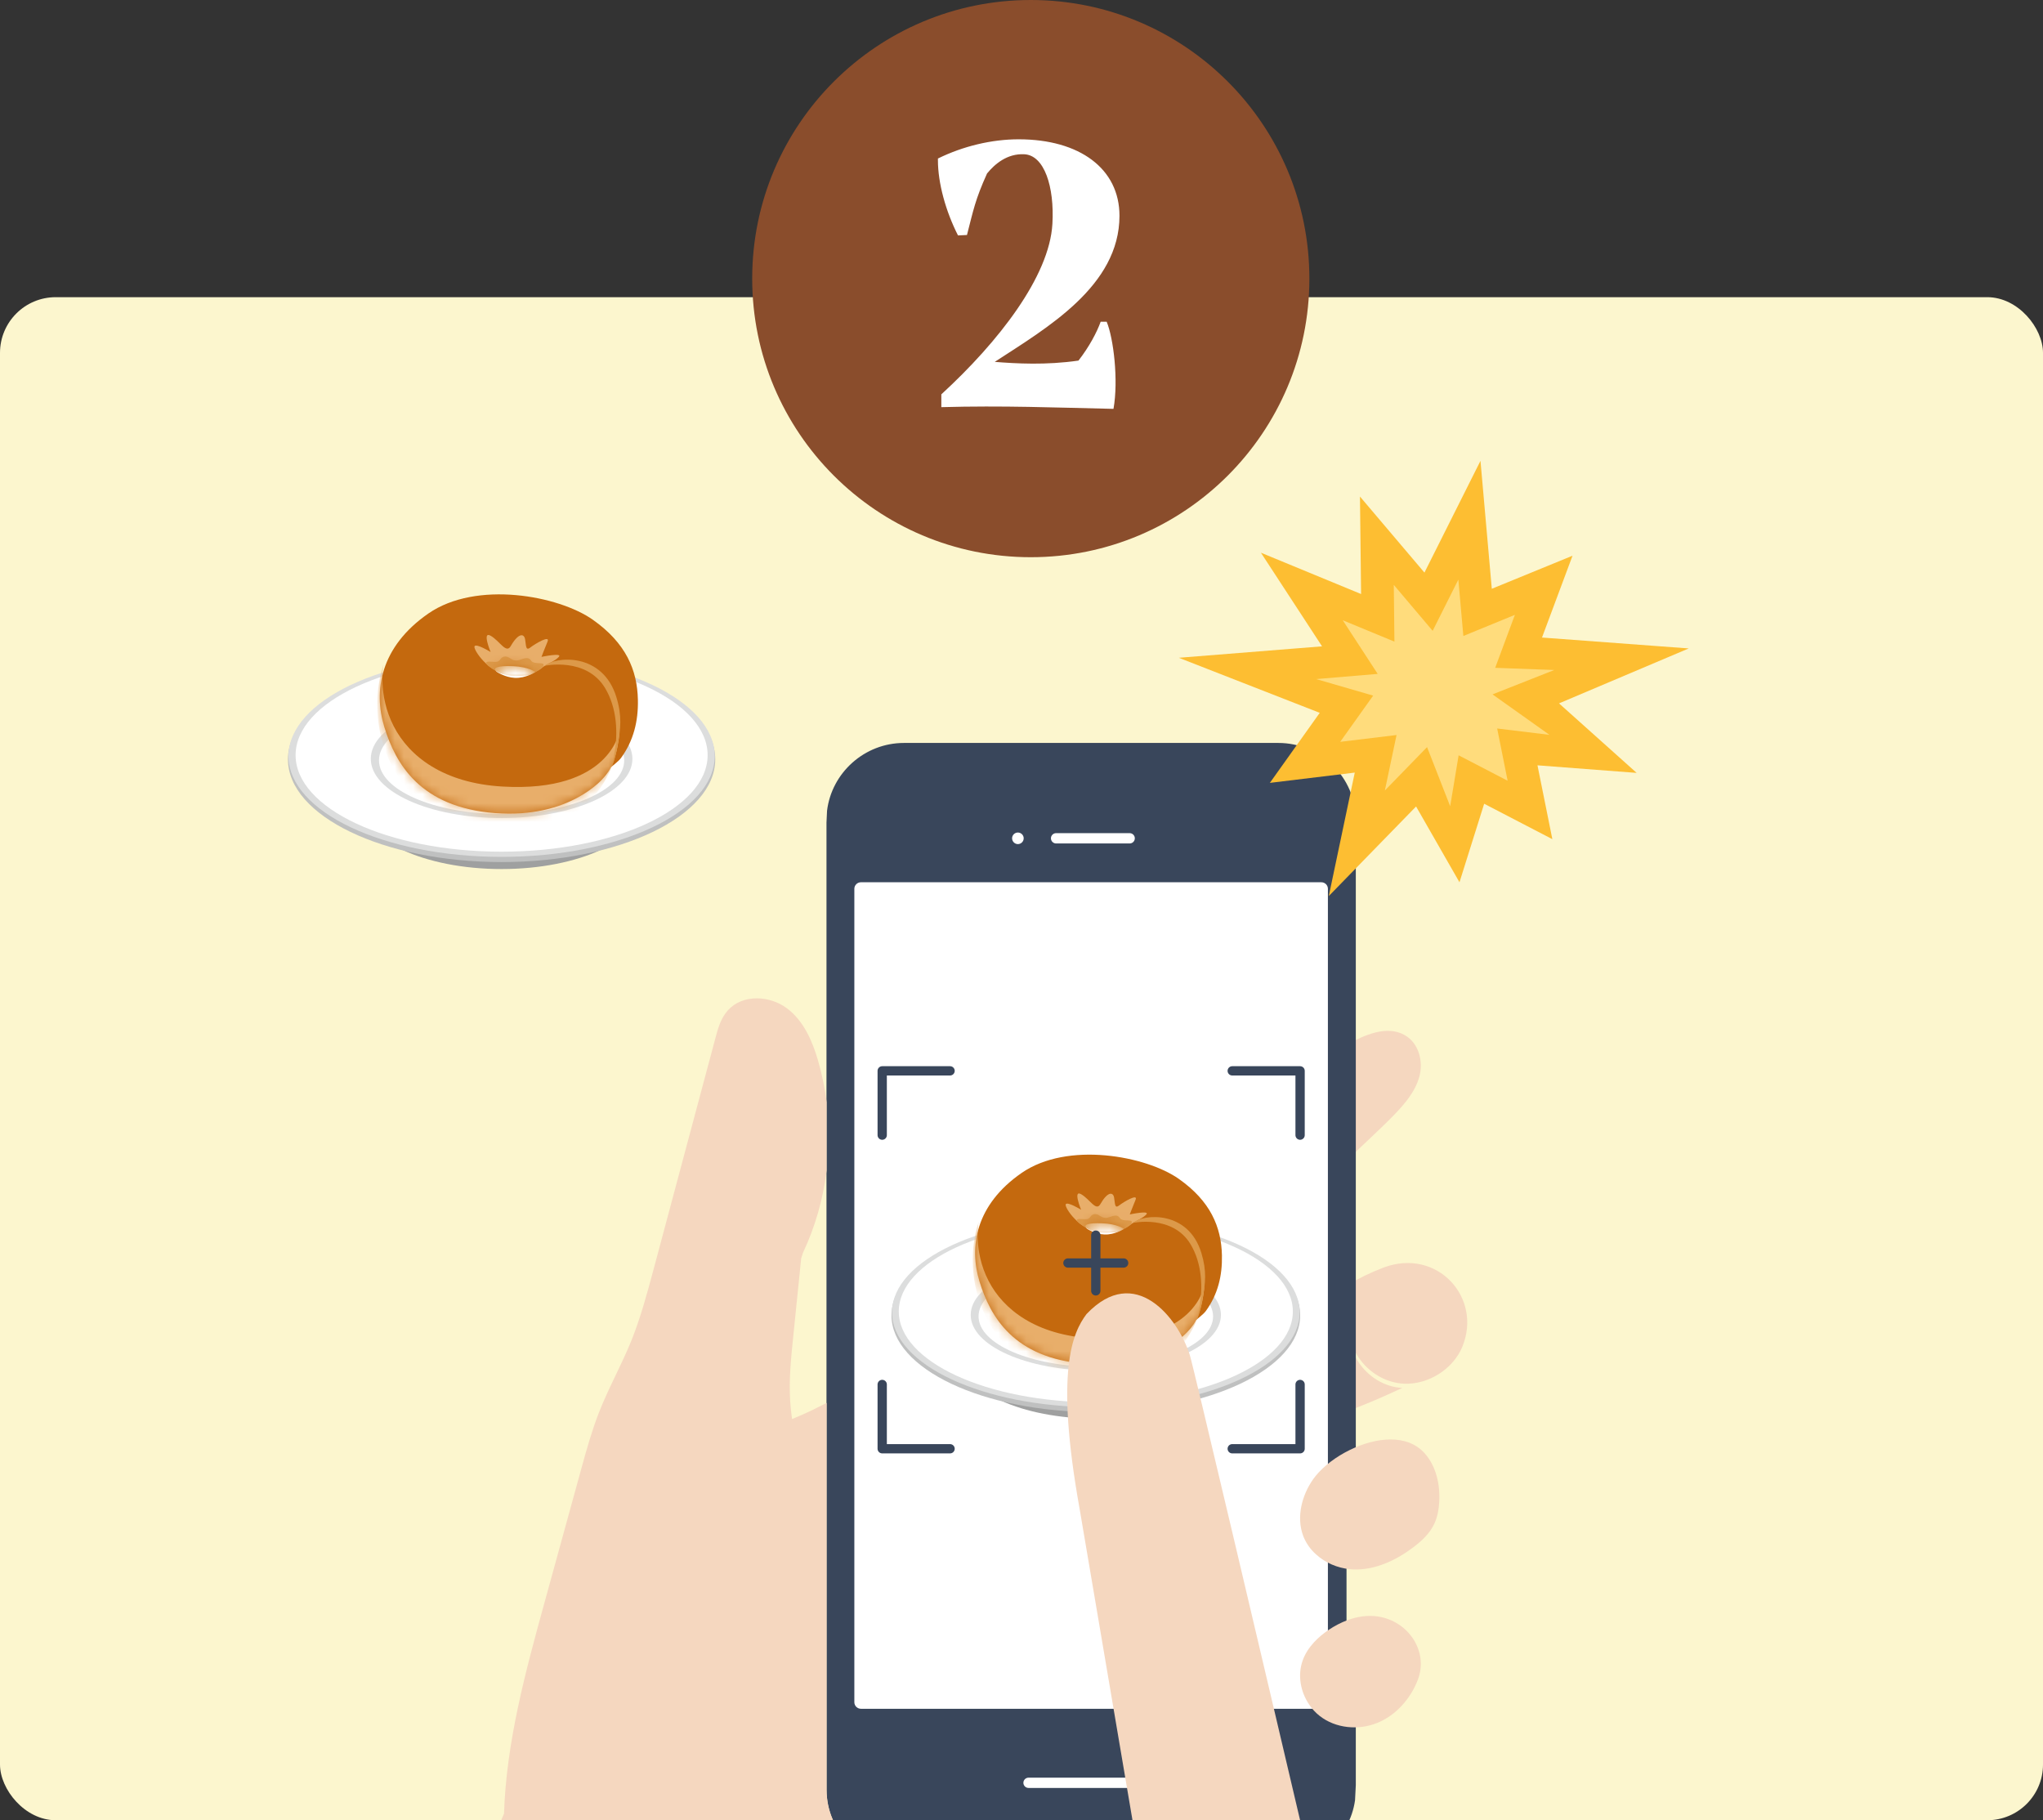<svg width="220" height="196" viewBox="0 0 220 196" fill="none" xmlns="http://www.w3.org/2000/svg">
<rect x="0" y="0" width="220" height="196" fill="#333333" stroke="none"/>
<rect y="32" width="220" height="164" rx="6" fill="#FCF6CE"/>
<g clip-path="url(#clip0_598_21202)">
<path d="M54.016 79.55C45.689 79.55 38.938 82.69 38.938 86.564C38.938 90.438 45.689 93.578 54.016 93.578C62.344 93.578 69.095 90.438 69.095 86.564C69.095 82.69 62.344 79.55 54.016 79.55Z" fill="#9FA0A0"/>
<path d="M54.015 70.701C41.31 70.701 31.01 75.654 31.01 81.764C31.01 87.874 41.31 92.826 54.015 92.826C66.721 92.826 77.021 87.874 77.021 81.764C77.021 75.654 66.721 70.701 54.015 70.701Z" fill="#BFC0C0"/>
<path d="M54.016 70.573C41.341 70.573 31.066 75.43 31.066 81.421C31.066 87.412 41.341 92.268 54.016 92.268C66.69 92.268 76.965 87.411 76.965 81.421C76.965 75.43 66.69 70.573 54.016 70.573Z" fill="#DCDDDD"/>
<path d="M54.016 70.922C41.764 70.922 31.832 75.576 31.832 81.315C31.832 87.055 41.764 91.708 54.016 91.708C66.267 91.708 76.2 87.055 76.2 81.315C76.2 75.576 66.268 70.922 54.016 70.922Z" fill="white"/>
<path d="M54.015 75.334C46.236 75.334 39.93 78.189 39.93 81.71C39.93 85.232 46.236 88.086 54.015 88.086C61.795 88.086 68.101 85.231 68.101 81.71C68.101 78.189 61.795 75.334 54.015 75.334Z" fill="#DCDDDD"/>
<path d="M54.016 76.11C46.724 76.11 40.812 78.692 40.812 81.876C40.812 85.061 46.724 87.643 54.016 87.643C61.307 87.643 67.219 85.061 67.219 81.876C67.219 78.692 61.307 76.11 54.016 76.11Z" fill="white"/>
</g>
<path d="M63.849 66.739C60.158 64.136 51.31 62.479 46.132 66.06C40.954 69.642 40.182 74.386 41.393 78.307C42.605 82.228 45.221 86.923 53.305 87.553C61.389 88.183 64.969 83.778 64.969 83.778C64.969 83.778 65.404 83.359 65.771 82.647C65.819 82.553 66.585 82.02 66.888 81.6C68.226 79.744 68.74 77.652 68.692 75.356C68.627 72.129 67.383 69.233 63.848 66.74L63.849 66.739ZM55.449 72.993C54.376 72.942 53.519 72.358 53.519 72.358C52.907 71.873 53.686 71.674 55.22 71.732C56.925 71.795 57.636 72.357 57.636 72.357C57.636 72.357 56.642 73.049 55.449 72.992L55.449 72.993Z" fill="#C4690E"/>
<mask id="mask0_598_21202" style="mask-type:luminance" maskUnits="userSpaceOnUse" x="40" y="64" width="29" height="24">
<path d="M63.849 66.739C60.158 64.136 51.31 62.479 46.132 66.06C40.955 69.642 40.182 74.385 41.393 78.307C42.605 82.228 45.221 86.923 53.305 87.553C61.389 88.183 64.969 83.778 64.969 83.778C64.969 83.778 65.404 83.359 65.771 82.647C65.819 82.553 66.585 82.02 66.888 81.6C68.226 79.744 68.739 77.652 68.692 75.356C68.626 72.129 67.383 69.233 63.848 66.74L63.849 66.739ZM55.449 72.992C54.375 72.942 53.519 72.358 53.519 72.358C52.907 71.873 53.686 71.674 55.22 71.732C56.925 71.795 57.636 72.357 57.636 72.357C57.636 72.357 56.642 73.049 55.449 72.992L55.449 72.992Z" fill="white"/>
</mask>
<g mask="url(#mask0_598_21202)">
<path d="M41.309 71.513C41.309 71.513 40.625 74.775 42.409 78.225C44.073 81.442 47.742 84.33 54.126 84.696C65.724 85.361 66.709 78.718 66.709 78.718C66.709 78.718 66.66 81.554 65.049 84.228C63.289 87.15 59.694 89.913 53.015 89.391C42.832 88.594 38.892 78.805 41.309 71.512L41.309 71.513Z" fill="#E8AE6A"/>
<path d="M58.68 71.683C58.175 71.995 57.293 73.008 54.97 72.766C52.646 72.523 50.943 69.955 51.096 69.595C51.249 69.235 52.83 70.206 52.83 70.206C52.83 70.206 51.87 67.901 52.838 68.458C53.806 69.015 54.508 70.424 54.993 69.579C55.818 68.143 56.42 68.191 56.542 68.821C56.663 69.45 56.575 70.136 57.107 69.724C57.64 69.312 59.277 68.337 58.963 69.087C58.648 69.837 58.31 70.732 58.31 70.732C58.31 70.732 60.621 70.245 60.175 70.732C59.801 71.139 59.188 71.37 58.683 71.682L58.68 71.683Z" fill="#E8AE6A"/>
<path d="M53.896 72.515C53.896 72.515 52.603 71.828 52.409 71.518C52.12 71.057 53.137 71.334 53.524 71.256C53.932 71.173 53.867 70.691 54.427 70.691C54.912 70.691 55.116 71.245 55.817 71.094C56.208 71.011 56.864 70.61 57.171 71.111C57.477 71.611 58.559 71.24 58.542 71.595C58.526 71.95 57.924 72.225 57.179 72.612C56.439 72.997 53.896 72.515 53.896 72.515Z" fill="#DC9949"/>
</g>
<path d="M58.64 71.693C58.64 71.693 63.127 70.708 65.162 74.096C66.441 76.228 66.583 78.968 66.132 81.284C65.995 81.992 65.841 82.547 65.841 82.547C65.841 82.547 66.14 82.336 66.534 80.114C66.824 78.484 67.001 77.129 66.379 75.08C64.904 70.221 59.853 70.665 58.639 71.693L58.64 71.693Z" fill="#DC9949"/>
<g clip-path="url(#clip1_598_21202)">
<rect x="102" y="88" width="32" height="106" fill="white"/>
<path d="M151.181 148.994C150.945 148.981 150.71 148.954 150.48 148.918C148.517 148.579 146.819 147.258 145.95 145.576C145.47 144.63 145.24 143.583 145.24 142.537H145V138.434C146.252 137.672 147.586 137.023 148.973 136.495C154.741 134.317 159.669 139.715 157.462 145.04C156.483 147.398 153.844 149.112 151.181 148.994Z" fill="#F5D7BF"/>
<path d="M151.251 111.45C152.779 112.306 153.285 114.273 152.85 115.905C152.416 117.536 151.251 118.896 150.043 120.133C148.414 121.8 146.657 123.355 145 125V112.51C146.929 111.436 149.336 110.371 151.251 111.45Z" fill="#F5D7BF"/>
<path d="M150.32 149.374C150.543 149.41 150.772 149.437 151 149.45C149.039 150.378 147.036 151.234 145 152V143H145.233C145.233 144.045 145.457 145.09 145.922 146.036C146.766 147.716 148.415 149.036 150.32 149.374Z" fill="#F5D7BF"/>
<path d="M113.89 201H97.341C92.755 201 89 197.265 89 192.701V88.571L89.06 87.302C89.56 83.205 93.095 80 97.346 80H137.655C142.245 80 146 83.73 146 88.295V156.163C144.49 156.865 143.149 157.831 142.282 158.837V97.088C142.282 96.707 141.974 96.399 141.589 96.399H93.412C93.03 96.399 92.718 96.707 92.718 97.088V182.828C92.718 183.205 93.03 183.517 93.412 183.517H141.589C141.644 183.517 141.703 183.508 141.754 183.499H141.758C142.071 183.957 142.461 184.37 142.906 184.714C143.797 185.398 144.88 185.797 146 185.915V192.22L145.917 193.847C145.353 197.872 141.855 201 137.659 201H113.89ZM124.797 191.971C124.797 191.667 124.549 191.418 124.241 191.418H110.759C110.451 191.418 110.203 191.667 110.203 191.971C110.203 192.275 110.451 192.524 110.759 192.524H124.241C124.549 192.524 124.797 192.275 124.797 191.971ZM122.203 90.266C122.203 89.963 121.955 89.713 121.647 89.713H113.724C113.421 89.713 113.169 89.963 113.169 90.266C113.169 90.57 113.421 90.824 113.724 90.824H121.647C121.955 90.824 122.203 90.575 122.203 90.266ZM110.236 90.266C110.236 89.927 109.956 89.646 109.611 89.646C109.267 89.646 108.987 89.927 108.987 90.266C108.987 90.606 109.267 90.892 109.611 90.892C109.956 90.892 110.236 90.611 110.236 90.266Z" fill="#39465B"/>
<path d="M145 168.566V174.563C144.404 174.83 143.837 175.199 143.311 175.632C142.837 176.023 142.385 176.48 142 177V167H142.004C142.819 167.889 143.9 168.442 145 168.566Z" fill="#39465B"/>
<path d="M143 167.159H142.995V177.216C142.443 177.8 141.994 178.462 141.725 179.207C141.149 180.786 141.489 182.592 142.457 183.977H142.452C142.4 183.991 142.339 184 142.282 184H92.713C92.321 184 92 183.68 92 183.296V95.704C92 95.315 92.321 95 92.713 95H142.282C142.679 95 142.995 95.315 142.995 95.704V158.786C142.887 158.911 142.787 159.032 142.693 159.157C141.418 160.861 140.78 163.153 141.536 165.135C141.843 165.927 142.353 166.612 143 167.159Z" fill="white"/>
<path d="M84.897 153.496C86.134 153.016 87.34 152.477 88.518 151.88V192.78C88.518 197.34 92.212 201.071 96.722 201.071H113C107.532 206.505 101.192 211.046 94.275 214.447C91.814 215.66 89.051 216.96 88.039 219.513C84.373 234.791 80.377 239.848 80.377 239.848C80.377 239.848 38.601 245.001 42.222 233.509C44.164 227.338 46.097 221.125 47.022 214.718C47.487 211.49 47.718 208.144 49.126 205.205C50.391 202.579 53.696 198.114 54.771 195.407C55.01 187.664 57.078 180.107 59.132 172.64C60.451 167.85 61.769 163.064 63.083 158.273C63.634 156.267 64.194 154.257 64.948 152.319C65.969 149.702 67.355 147.238 68.416 144.635C69.441 142.108 70.15 139.464 70.859 136.829C73.08 128.516 75.302 120.202 77.528 111.889C77.785 110.915 78.065 109.906 78.733 109.15C80.115 107.574 82.766 107.719 84.441 108.973C86.12 110.227 87.001 112.274 87.597 114.289C88.017 115.738 88.328 117.218 88.518 118.722V125.984C88.148 129.005 87.299 131.966 85.999 134.719L85.782 135.407C85.497 138.223 85.208 141.035 84.924 143.852C84.684 146.183 84.445 148.524 84.59 150.861C84.644 151.748 84.752 152.622 84.897 153.496Z" fill="#F5D7BF" stroke="#F5D7BF"/>
<path d="M153.433 156.509C154.643 157.878 155.086 159.838 154.987 161.695C154.941 162.507 154.801 163.322 154.463 164.054C153.966 165.128 153.08 165.948 152.15 166.642C150.289 168.04 148.066 169.071 145.767 168.996C145.631 168.991 145.496 168.982 145.365 168.968C144.023 168.841 142.704 168.279 141.711 167.369C141.092 166.816 140.604 166.122 140.31 165.32C139.588 163.313 140.197 160.992 141.417 159.266C141.507 159.14 141.602 159.018 141.706 158.891C142.56 157.85 143.879 156.852 145.365 156.125C148.161 154.76 151.531 154.362 153.433 156.509Z" fill="#F5D7BF"/>
<path d="M148.345 174.057C151.658 174.532 153.858 177.824 152.677 180.88C151.887 182.941 150.307 184.72 148.282 185.531C147.281 185.933 146.176 186.079 145.112 185.96C144.017 185.841 142.957 185.44 142.086 184.752C141.65 184.405 141.269 183.99 140.963 183.525C140.043 182.161 139.72 180.383 140.268 178.828C140.523 178.093 140.95 177.441 141.475 176.867C141.942 176.351 142.49 175.9 143.065 175.512C143.702 175.083 144.389 174.719 145.112 174.454C146.149 174.071 147.254 173.902 148.345 174.057Z" fill="#F5D7BF"/>
</g>
<g clip-path="url(#clip2_598_21202)">
<path d="M118.004 139.557C110.039 139.557 103.582 142.512 103.582 146.157C103.582 149.803 110.039 152.758 118.004 152.758C125.969 152.758 132.426 149.803 132.426 146.157C132.426 142.512 125.969 139.557 118.004 139.557Z" fill="#9FA0A0"/>
<path d="M118.003 131.23C105.851 131.23 96 135.891 96 141.64C96 147.39 105.851 152.051 118.003 152.051C130.156 152.051 140.007 147.39 140.007 141.64C140.007 135.891 130.156 131.23 118.003 131.23Z" fill="#BFC0C0"/>
<path d="M118.004 131.109C105.882 131.109 96.055 135.679 96.055 141.317C96.055 146.955 105.882 151.525 118.004 151.525C130.127 151.525 139.954 146.955 139.954 141.317C139.954 135.68 130.127 131.109 118.004 131.109Z" fill="#DCDDDD"/>
<path d="M118.003 131.438C106.285 131.438 96.785 135.817 96.785 141.218C96.785 146.619 106.285 150.998 118.003 150.998C129.721 150.998 139.22 146.619 139.22 141.218C139.22 135.817 129.721 131.438 118.003 131.438Z" fill="white"/>
<path d="M118.003 135.589C110.563 135.589 104.531 138.276 104.531 141.59C104.531 144.904 110.563 147.59 118.003 147.59C125.444 147.59 131.476 144.903 131.476 141.59C131.476 138.276 125.444 135.589 118.003 135.589Z" fill="#DCDDDD"/>
<path d="M118.003 136.32C111.029 136.32 105.375 138.749 105.375 141.746C105.375 144.743 111.029 147.172 118.003 147.172C124.977 147.172 130.631 144.743 130.631 141.746C130.631 138.749 124.977 136.32 118.003 136.32Z" fill="white"/>
</g>
<path d="M126.953 126.95C123.424 124.46 114.964 122.876 110.014 126.301C105.063 129.725 104.324 134.261 105.483 138.01C106.641 141.759 109.142 146.248 116.872 146.85C124.601 147.453 128.024 143.241 128.024 143.241C128.024 143.241 128.44 142.84 128.791 142.159C128.837 142.07 129.569 141.56 129.859 141.158C131.138 139.384 131.629 137.384 131.584 135.189C131.521 132.103 130.332 129.334 126.952 126.95L126.953 126.95ZM118.921 132.929C117.895 132.88 117.076 132.322 117.076 132.322C116.492 131.858 117.236 131.668 118.703 131.723C120.333 131.784 121.013 132.321 121.013 132.321C121.013 132.321 120.063 132.982 118.921 132.928L118.921 132.929Z" fill="#C4690E"/>
<mask id="mask1_598_21202" style="mask-type:luminance" maskUnits="userSpaceOnUse" x="105" y="124" width="27" height="23">
<path d="M126.953 126.949C123.424 124.46 114.964 122.876 110.013 126.3C105.063 129.725 104.324 134.261 105.483 138.01C106.641 141.759 109.142 146.248 116.872 146.85C124.601 147.453 128.024 143.241 128.024 143.241C128.024 143.241 128.44 142.84 128.791 142.159C128.837 142.07 129.569 141.56 129.859 141.159C131.138 139.384 131.629 137.384 131.584 135.189C131.521 132.103 130.332 129.334 126.952 126.95L126.953 126.949ZM118.921 132.929C117.895 132.88 117.076 132.322 117.076 132.322C116.492 131.858 117.236 131.668 118.703 131.723C120.333 131.784 121.013 132.321 121.013 132.321C121.013 132.321 120.062 132.982 118.921 132.928L118.921 132.929Z" fill="white"/>
</mask>
<g mask="url(#mask1_598_21202)">
<path d="M105.404 131.514C105.404 131.514 104.749 134.634 106.456 137.932C108.047 141.008 111.554 143.769 117.658 144.119C128.748 144.755 129.689 138.404 129.689 138.404C129.689 138.404 129.642 141.115 128.102 143.672C126.419 146.465 122.983 149.108 116.596 148.608C106.86 147.846 103.093 138.487 105.404 131.513L105.404 131.514Z" fill="#E8AE6A"/>
<path d="M122.013 131.676C121.53 131.975 120.687 132.944 118.465 132.712C116.243 132.48 114.615 130.025 114.762 129.68C114.908 129.336 116.419 130.264 116.419 130.264C116.419 130.264 115.502 128.06 116.427 128.593C117.353 129.125 118.024 130.473 118.487 129.665C119.276 128.292 119.852 128.338 119.969 128.94C120.084 129.542 120 130.198 120.509 129.804C121.018 129.41 122.584 128.477 122.283 129.194C121.983 129.912 121.66 130.768 121.66 130.768C121.66 130.768 123.868 130.302 123.442 130.768C123.085 131.157 122.499 131.377 122.016 131.676L122.013 131.676Z" fill="#E8AE6A"/>
<path d="M117.438 132.472C117.438 132.472 116.201 131.816 116.016 131.519C115.74 131.078 116.712 131.343 117.082 131.268C117.473 131.19 117.41 130.728 117.946 130.728C118.409 130.728 118.605 131.258 119.275 131.114C119.649 131.034 120.276 130.651 120.569 131.13C120.862 131.608 121.896 131.253 121.88 131.593C121.865 131.932 121.289 132.195 120.577 132.565C119.87 132.933 117.438 132.472 117.438 132.472Z" fill="#DC9949"/>
</g>
<path d="M121.972 131.687C121.972 131.687 126.263 130.744 128.207 133.984C129.431 136.022 129.567 138.643 129.135 140.857C129.004 141.534 128.858 142.065 128.858 142.065C128.858 142.065 129.143 141.863 129.52 139.738C129.797 138.18 129.966 136.884 129.372 134.925C127.961 130.279 123.132 130.704 121.971 131.687L121.972 131.687Z" fill="#DC9949"/>
<path d="M128.127 145.916C128.507 147.118 136.2 179.806 140 196H121.952L116.253 162.444C113.593 147.619 115.5 143.5 117 141.5C122.224 135.991 126.86 141.91 128.127 145.916Z" fill="#F5D7BF"/>
<path d="M102.308 115.308H95V122.231" stroke="#39465B" stroke-linecap="round" stroke-linejoin="round"/>
<path d="M132.692 115.308H140V122.231" stroke="#39465B" stroke-linecap="round" stroke-linejoin="round"/>
<path d="M102.308 156H95V149.077" stroke="#39465B" stroke-linecap="round" stroke-linejoin="round"/>
<path d="M132.692 156H140V149.077" stroke="#39465B" stroke-linecap="round" stroke-linejoin="round"/>
<path d="M118 133L118 139" stroke="#39465B" stroke-linecap="round" stroke-linejoin="round"/>
<path d="M115 136H121" stroke="#39465B" stroke-linecap="round" stroke-linejoin="round"/>
<g clip-path="url(#clip3_598_21202)">
<path d="M176.243 83.224L165.563 82.41L167.165 90.361L159.822 86.547L157.164 95.003L152.49 86.841L143.091 96.487L145.887 83.193L136.745 84.299L142.116 76.758L126.94 70.829L142.365 69.597L135.782 59.516L146.569 63.965L146.447 53.468L153.391 61.657L159.425 49.62L160.644 63.399L169.337 59.839L166.05 68.65L181.852 69.823L167.882 75.739L176.243 83.224Z" fill="#FDBE32"/>
<path d="M148.357 72.565L144.594 66.789L150.158 69.09L150.091 62.98L154.275 67.926L157.042 62.41L157.581 68.483L163.13 66.207L161.008 71.911L167.373 72.146L160.72 74.77L166.853 79.127L161.222 78.444L162.349 84.07L157.072 81.33L156.162 86.816L153.673 80.448L149.128 85.121L150.387 79.147L144.321 79.88L147.868 74.903L141.729 73.123L148.357 72.565Z" fill="#FFDC7C"/>
</g>
<g clip-path="url(#clip4_598_21202)">
<circle cx="111" cy="30" r="30" fill="#8A4D2C"/>
<path d="M120.55 23.234C120.55 30.824 112.684 35.332 107.118 38.966C109.418 39.15 112.638 39.334 116.134 38.828C117.284 37.356 118.112 35.792 118.526 34.642H119.17C119.906 36.39 120.458 40.944 119.906 44.026C113.742 43.888 107.946 43.658 101.368 43.842V42.462C107.532 36.804 113.006 29.766 113.328 24.108C113.558 20.106 112.454 16.702 110.292 16.61C108.452 16.518 107.118 17.668 106.29 18.68C105.002 21.532 104.818 22.636 104.128 25.304L103.162 25.35C101.828 22.728 101 19.692 101 17.254V17.07C103.714 15.736 106.796 15 109.694 15C116.272 15 120.55 18.174 120.55 23.234Z" fill="white"/>
</g>
<defs>
<clipPath id="clip0_598_21202">
<rect width="46.011" height="23.005" fill="white" transform="translate(31.01 70.573)"/>
</clipPath>
<clipPath id="clip1_598_21202">
<rect width="104" height="116" fill="white" transform="translate(54 80)"/>
</clipPath>
<clipPath id="clip2_598_21202">
<rect width="44.007" height="21.649" fill="white" transform="translate(96 131.109)"/>
</clipPath>
<clipPath id="clip3_598_21202">
<rect width="43.652" height="52.731" fill="white" transform="matrix(0.305 0.952 -0.971 0.238 174.221 46)"/>
</clipPath>
<clipPath id="clip4_598_21202">
<rect width="60" height="60" fill="white" transform="translate(81)"/>
</clipPath>
</defs>
</svg>

